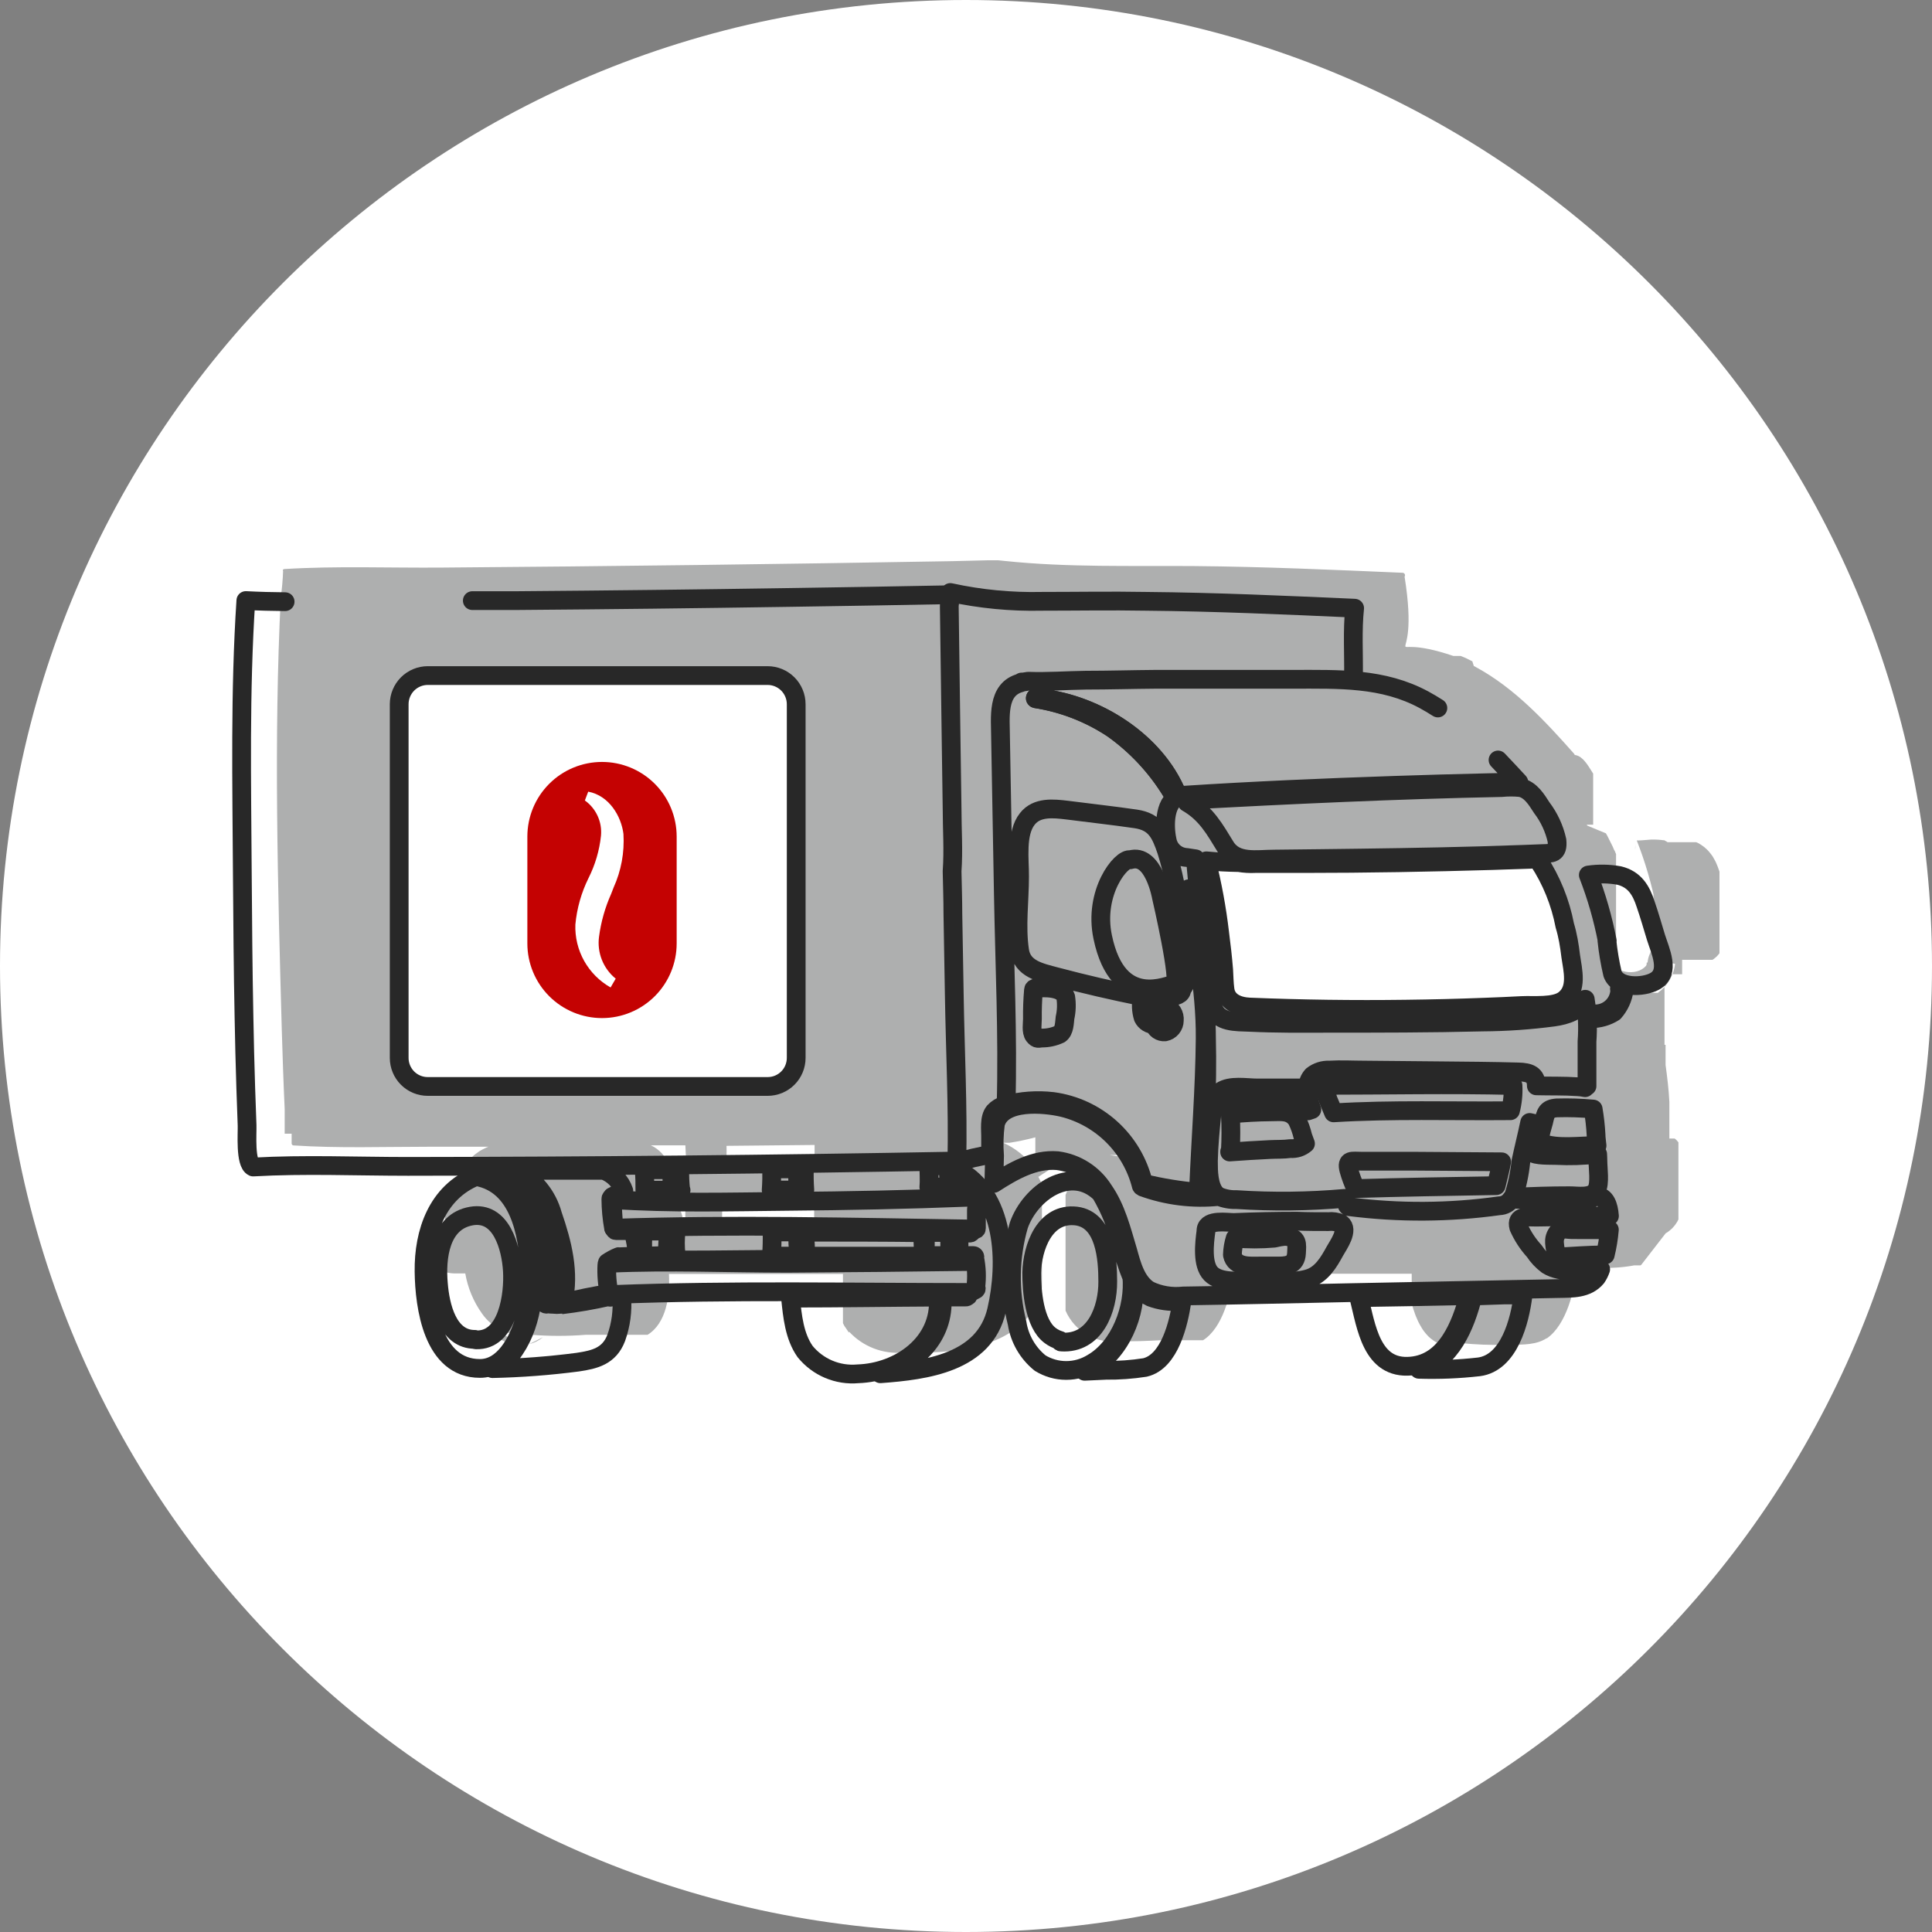 <svg xmlns="http://www.w3.org/2000/svg" width="100" height="100" viewBox="0 0 100 100" fill="none"><rect x="0" y="0" width="100" height="100" fill="#808080" stroke="none"/><path d="M100 50C100 77.614 77.614 100 50 100C22.386 100 0 77.614 0 50C0 22.386 22.386 0 50 0C77.614 0 100 22.386 100 50Z" fill="white"></path><g clip-path="url(#clip0_2448_236)"><path d="M34.627 60.349H35.539C35.507 59.993 35.489 59.637 35.475 59.282H33.688C33.905 59.381 34.1 59.524 34.261 59.701C34.422 59.878 34.545 60.086 34.623 60.312L34.627 60.349ZM37.522 60.349H42.163V60.212V59.883V59.833V59.728V59.573V59.263L37.604 59.309C37.617 59.661 37.602 60.013 37.559 60.362L37.522 60.349ZM86.702 49.894C86.619 49.874 86.537 49.85 86.456 49.821C86.457 49.83 86.457 49.84 86.456 49.849C86.458 50.037 86.419 50.224 86.341 50.395C86.262 50.567 86.147 50.719 86.004 50.841C85.86 50.962 85.691 51.051 85.509 51.1C85.327 51.15 85.137 51.158 84.951 51.125C84.951 51.212 84.951 51.303 84.951 51.39H85.808C86.053 51.216 86.259 50.993 86.413 50.736C86.566 50.478 86.665 50.192 86.702 49.894ZM42.177 63.759C42.145 63.339 42.134 62.917 42.145 62.496H37.376V62.952V63.084V63.161V63.645V63.681H42.177V63.759ZM35.502 63.759V63.736H35.471V63.462V63.344V63.303V63.262V63.193V63.057V62.997V62.938V62.861V62.464H35.138C35.32 62.852 35.415 63.275 35.416 63.704H35.553L35.502 63.759ZM27.196 69.608H27.027C26.668 69.612 26.314 69.532 25.992 69.374C25.671 69.215 25.391 68.983 25.176 68.696M28.107 69.212C27.899 69.385 27.655 69.508 27.392 69.572ZM25.568 59.906L25.682 59.847ZM25.345 60.034L25.454 59.965ZM23.854 62.528L23.881 62.405ZM23.694 63.731V63.608ZM23.658 64.292C23.658 64.251 23.658 64.21 23.658 64.169V64.064V63.95M23.658 65.318V65.053ZM25.057 68.674L25.025 68.623ZM25.171 68.829L25.135 68.783ZM23.767 61.11L23.799 61.055ZM23.621 61.388V61.342ZM52.449 64.155H52.362ZM86.314 48.987H86.292H86.269M86.51 49.16H86.483H86.456H86.433H86.406M88.608 49.001L88.585 49.028L88.558 49.055L88.53 49.083L88.503 49.105M88.735 48.805V48.837V48.868V48.9M88.836 48.663V48.695V48.727M84.814 43.762V43.73V43.703V43.68M84.764 43.862V43.826ZM85.006 56.25H84.947ZM84.637 43.94C84.637 43.94 84.637 43.967 84.637 43.981C84.637 43.995 84.65 43.812 84.65 43.799L84.637 43.94ZM84.637 43.894C84.637 43.894 84.637 43.922 84.637 43.935C84.637 43.949 84.65 43.762 84.65 43.753L84.637 43.894ZM84.637 43.849C84.637 43.849 84.637 43.876 84.637 43.89C84.637 43.904 84.655 43.721 84.655 43.707L84.637 43.849ZM85.672 47.984C85.587 47.701 85.538 47.408 85.526 47.113C85.571 47.356 85.614 47.599 85.653 47.843C85.74 47.788 85.745 47.834 85.754 47.884L85.672 47.984ZM86.118 43.48C86.894 43.84 87.308 44.934 87.587 45.654C87.865 46.375 88.261 47.405 87.933 48.194C87.605 48.982 86.451 48.941 85.922 48.335C85.827 47.879 85.808 47.368 85.722 46.926C85.49 45.757 85.154 44.611 84.719 43.502H84.787C85.006 43.502 85.243 43.466 85.453 43.457H85.517C85.718 43.452 85.919 43.465 86.118 43.493V43.48ZM50.11 68.391C47.972 69.736 43.727 69.034 43.928 66.307ZM50.174 68.377L50.142 68.414L50.11 68.446V68.468L50.078 68.5L50.046 68.532H50.023L49.841 68.664H49.818H49.795L49.768 68.687H49.745L49.713 68.71L49.677 68.737L49.645 68.765H49.618L49.577 68.797L49.54 68.824L49.504 68.851H49.481H49.453H49.426H49.399H49.371H49.335H49.308H49.28H49.253H49.225H49.203H49.175H49.148H49.121H49.084H49.052H49.02H48.998H48.966H48.938H48.906H48.879H48.843H48.811H48.688H48.633H48.578M43.914 66.307C43.919 66.234 43.943 66.162 43.985 66.101C44.027 66.04 44.084 65.992 44.151 65.961H44.557M58.193 59.915C75.505 66.385 46.572 58.055 58.225 59.902L58.193 59.915ZM63.468 66.125H63.601C63.459 67.082 63.099 68.632 62.233 69.275C60.642 69.859 58.959 66.125 63.519 66.125H63.468ZM33.382 59.254H33.36ZM33.702 64C33.655 64.074 33.624 64.157 33.61 64.243C33.597 64.329 33.602 64.417 33.624 64.502C33.626 64.772 33.647 65.042 33.688 65.309C33.063 66.558 25.937 58.575 33.72 59.382C34.082 59.591 34.356 59.925 34.49 60.321C34.482 60.323 34.474 60.328 34.468 60.334C34.463 60.341 34.459 60.349 34.458 60.358C34.263 60.434 34.073 60.522 33.888 60.622C33.886 60.627 33.885 60.632 33.885 60.638C33.885 60.644 33.886 60.649 33.888 60.654C33.878 60.654 33.868 60.657 33.859 60.663C33.85 60.668 33.843 60.676 33.838 60.686C33.831 60.694 33.825 60.703 33.821 60.713C33.817 60.723 33.815 60.734 33.816 60.745C33.816 61.078 33.816 61.411 33.875 61.744C33.855 61.705 33.842 61.663 33.834 61.62C33.834 61.716 33.834 61.816 33.834 61.921C33.807 62.127 33.817 62.335 33.861 62.537C33.834 62.478 34.18 62.491 34.176 62.491C34.445 62.457 34.716 62.444 34.987 62.45H35.092V62.423C35.193 62.735 35.261 63.058 35.293 63.385C35.152 63.571 34.947 63.697 34.718 63.74H34.372C34.364 63.735 34.354 63.731 34.344 63.731C34.334 63.731 34.325 63.735 34.317 63.74L34.185 63.8C34.088 63.8 33.993 63.822 33.906 63.866C33.82 63.909 33.745 63.973 33.688 64.05L33.702 64ZM23.79 60.941L23.822 60.886L23.854 60.836L23.877 60.8L23.904 60.754L23.94 60.7L23.977 60.649L24.009 60.608L24.036 60.572M23.603 61.279V61.233L23.63 61.174M23.215 62.569V62.496V62.532V62.569ZM23.849 64.502C23.849 64.534 23.849 64.57 23.849 64.602C23.849 64.634 23.658 64.561 23.658 64.529L23.849 64.502ZM23.849 64.228V64.351C23.849 64.31 23.849 64.269 23.849 64.228ZM23.872 63.695C23.872 63.731 23.872 63.772 23.872 63.809C23.68 63.795 23.685 63.754 23.685 63.718L23.872 63.695ZM34.208 64.452H34.663C37.508 64.598 40.394 64.475 43.239 64.452C57.282 64.452 54.396 65.245 42.328 65.259C39.688 65.259 37.011 65.596 34.376 65.354C34.272 65.346 34.174 65.303 34.098 65.231L34.03 65.199C34.002 64.99 33.98 64.775 33.948 64.566C33.959 64.474 34.002 64.39 34.071 64.329L34.208 64.452ZM34.098 60.95L34.071 61V60.95H34.098ZM34.367 60.978H34.554C37.454 61.142 40.385 61.069 43.285 61.041C66.017 60.855 40.317 62.131 34.322 62.136C34.257 62.136 34.193 62.12 34.135 62.09C34.112 61.757 34.089 61.424 34.075 61.092C34.079 61.041 34.093 60.991 34.116 60.945C34.14 60.9 34.172 60.859 34.212 60.827L34.367 60.978ZM51.473 59.158C51.473 59.25 51.473 59.231 51.473 59.158ZM41.06 60.672C41.147 60.672 44.616 60.672 43.125 60.672C42.432 60.672 41.758 60.672 41.042 60.672H41.06ZM37.294 63.563V63.64V63.604V63.563ZM37.066 62.888V62.783V62.842V62.888ZM51.938 58.885H51.966H51.943H51.938ZM56.274 29.597C58.098 29.597 59.88 29.565 61.686 29.597C65.333 29.629 68.953 29.793 72.587 29.952C68.315 70.315 35.147 29.401 56.274 29.597ZM85.977 45.007C85.904 44.815 85.594 44.893 85.662 45.093C85.913 45.828 86.219 46.543 86.447 47.286H86.488C86.399 46.509 86.228 45.743 85.977 45.002V45.007ZM89 48.631C89 48.631 89 48.663 89 48.681C89 48.7 89 48.713 89 48.727C89 48.741 89 48.759 89 48.773V48.864V48.91V48.95V48.992V49.033V49.074V49.115V49.156V49.192V49.229V49.265V49.302V49.338L88.977 49.37L88.95 49.402L88.922 49.434L88.895 49.466L88.868 49.498L88.836 49.525L88.804 49.552L88.772 49.58L88.74 49.607L88.708 49.634L88.672 49.657L88.635 49.68H88.599H88.562H88.526H88.485H88.444H88.403H88.362H88.32H88.279H88.238H88.193H88.147H88.102H88.056H88.01H87.965H87.919H87.874H87.112H87.067V50.081V50.428H86.155C86.155 50.656 86.155 50.884 86.155 51.116V52.274V52.643V52.689V52.876V53.108V53.341V54.08H86.21V54.121V54.367V55.124C86.296 55.757 86.374 56.391 86.406 57.034V57.987V58.566V58.657V58.684V58.712V58.739V58.766V58.794V58.821V58.849V58.876V58.903V58.931H86.451H86.492H86.533H86.574H86.611H86.647H86.679L86.711 58.953L86.743 58.981L86.77 59.008L86.798 59.035L86.825 59.067L86.852 59.099L86.875 59.131V59.163V59.2V59.236V59.273V59.313V59.355V59.396V59.437V59.478V59.523V59.569V59.614V59.66V59.706V59.751V61.739V61.789V61.839V61.889V61.94V61.99V62.04V62.09V62.14V62.19V62.24V62.291V62.341V62.391V62.441V62.491V62.541V62.592V62.642V62.692V62.742V62.792V62.842V62.888V62.934V62.979V63.025V63.07V63.116L86.852 63.161L86.83 63.207L86.807 63.248L86.779 63.289L86.752 63.33L86.725 63.371L86.697 63.412L86.665 63.449L86.634 63.485L86.602 63.522L86.57 63.558L86.533 63.595L86.497 63.627L86.46 63.658L86.424 63.69L86.383 63.722L86.342 63.754L86.301 63.782L86.26 63.809L86.214 63.836L84.947 65.473L84.901 65.496H84.851H84.801H84.751H84.696H84.641H84.587C83.97 65.609 83.343 65.649 82.717 65.614H81.628C81.63 65.626 81.63 65.639 81.628 65.651C81.5 66.754 81.09 68.559 80.068 69.271H80.041L80 69.298L79.954 69.326L79.9 69.353C79.321 69.654 78.532 69.59 77.894 69.608C77.145 69.625 76.396 69.596 75.65 69.522H75.231H75.14H75.053H74.967H74.885H74.802H74.725L74.647 69.499L74.552 69.576L74.479 69.544L74.41 69.512L74.342 69.476L74.278 69.439L74.214 69.398L74.155 69.357L74.096 69.312L74.037 69.266L73.982 69.216L73.927 69.166L73.877 69.111L73.827 69.056L73.777 68.997C73.728 68.939 73.683 68.879 73.64 68.815L73.599 68.751L73.549 68.664L73.508 68.596L73.471 68.528L73.435 68.459L73.398 68.386L73.366 68.313L73.335 68.24L73.303 68.168L73.271 68.09L73.243 68.012L73.216 67.935L73.189 67.857L73.161 67.78L73.138 67.702L73.116 67.62V67.538V67.456V67.374V67.292V67.21V67.128V67.046V66.964V66.882V66.8V66.718L73.07 66.476V66.394V66.316V66.239V66.161V66.084V66.006V65.929H63.838C63.696 67.023 63.286 68.733 62.269 69.371H62.242H62.215H62.187H62.16H62.133H62.105H62.078H62.05H62.023H61.991H61.959H61.927H61.895H61.864H61.832H61.8H61.768H61.736H61.704H60.04C59.356 69.407 58.672 69.439 57.984 69.417C57.404 69.5 56.813 69.391 56.302 69.106C55.79 68.821 55.386 68.376 55.153 67.839V67.798V67.757V67.73V67.707V67.675V67.629V67.593V67.538V67.488V67.465V67.411V67.356V67.297V67.246V67.196V67.146V67.096V67.046V66.996V66.946V66.895V66.845V66.795V66.745V66.695V66.645V66.594V66.544V66.494V66.444V66.394V66.344V66.294V66.243V66.193V66.143V66.093V66.385V65.642V65.122V63.754V63.649V63.398V63.248V63.198V63.148V63.098V63.047V62.997V62.947V62.897V62.847V62.797V62.747V62.696V62.646V62.596V62.546V62.496V62.446V62.395V62.35V62.304V62.259V62.213V62.168V62.122V62.076V62.031V61.985V61.94V61.894V61.848L55.23 61.666V61.62V61.575V61.529L55.253 61.484L55.276 61.438L55.298 61.392L55.321 61.347L55.344 61.301L55.371 61.26L55.312 61.233L55.339 61.192L55.376 61.137L55.412 61.083L55.453 61.028L55.494 60.973L55.535 60.918L55.577 60.864L55.622 60.813L55.668 60.763L55.713 60.713L55.759 60.663L55.804 60.613C55.868 60.549 55.937 60.49 56.005 60.431L56.055 60.389L56.11 60.349L56.165 60.307L56.219 60.266L56.274 60.225L56.329 60.189L56.383 60.152L56.443 60.116L56.502 60.084L56.561 60.052L56.62 60.02L56.68 60.002L56.739 59.975L56.798 59.947L56.858 59.92L56.917 59.897L56.976 59.874H57.04H57.104H57.168H57.231H57.295H57.359H57.423H57.487H57.551H57.614H58.12H58.184H58.248H58.312H58.376H58.44H58.504H58.563H58.622L58.681 59.897L58.74 59.925L58.8 59.952L58.859 59.979L58.918 60.011L58.959 60.002L58.886 59.961L58.813 59.925L58.74 59.892L58.668 59.861L58.595 59.833L58.522 59.806L58.449 59.783H58.376H58.303H58.23H58.157H58.084H58.011H57.938H56.616H56.543H56.47H56.397H56.324H56.251H56.178H56.105H56.032H55.959H55.886L55.813 59.806L55.745 59.829L55.677 59.856L55.608 59.883L55.54 59.911L55.472 59.938L55.403 59.965L55.335 59.997L55.266 60.029L55.198 60.061L55.13 60.093L55.061 60.125L54.993 60.161L54.925 60.198L54.856 60.234L54.788 60.271L54.719 60.307L54.651 60.344L54.587 60.38L54.523 60.417L54.459 60.453L54.396 60.494L54.332 60.535L54.268 60.576L54.204 60.617L54.14 60.658L54.077 60.7L54.013 60.74L53.949 60.782L53.885 60.823L53.826 60.864L53.767 60.905H53.589V60.882V60.859V60.836V60.813V60.002V59.979V59.956V59.934V59.911V59.683V59.633V59.61V59.587V59.564V59.541V58.867C53.152 58.985 52.709 59.079 52.262 59.149H51.929C52.546 59.426 53.082 59.854 53.488 60.394V60.458L53.52 60.508L53.552 60.558L53.584 60.608L53.616 60.663L53.648 60.718L53.675 60.773L53.703 60.827L53.73 60.882L53.757 60.937L53.785 60.991L53.812 61.046L53.839 61.101L53.862 61.155L53.885 61.21L53.908 61.265L53.931 61.324V61.383V61.443V61.502V61.561V61.62V61.68V61.739V61.798V61.858V61.917V61.976V62.035V62.095V62.154V62.213V62.277V62.341V62.405V62.468V62.532V62.596V62.66V62.724V62.851V62.979V63.107V63.171V63.193V63.321V63.385V63.449C53.931 63.49 53.931 63.535 53.931 63.576V63.704C53.931 63.768 53.931 63.832 53.931 63.895V64.023V64.292V64.447V64.561V64.598V64.639V64.675V64.712V64.826V64.862V64.898V65.473V65.769V65.929V65.965V66.038V66.253V66.289V66.326V66.362V66.398V66.435V66.471V66.508V66.544V66.581V66.617V66.654C53.297 69.449 50.178 70.005 47.698 70.009H46.745C46.23 70.054 45.712 69.98 45.229 69.795C44.746 69.609 44.312 69.316 43.96 68.938L43.914 68.97V68.933L43.882 68.892L43.855 68.851L43.828 68.81L43.8 68.769L43.773 68.728L43.727 68.664L43.7 68.623L43.677 68.578L43.654 68.532L43.631 68.487V68.441V68.395V68.35V68.304V68.259V68.213V68.168V68.122V68.076V68.031V67.985V67.939V67.894V67.844V67.794V67.743V67.693V67.643V67.593V67.543V67.493V67.442V67.392V67.342V67.292V67.242V67.192V67.142V67.091V67.041V66.791V66.64V66.289V66.139V66.038V65.938H34.627V65.929V65.97C34.677 67.073 34.495 68.487 33.519 69.088H33.483H33.455H33.419H33.373H33.328H33.278H33.223H33.163H33.127H33.091H33.054H33.013H32.972H32.931H32.89H32.849H32.808H32.767H32.726H32.685H32.644H32.603H32.562H32.521H32.48H32.439H32.398H30.328C29.382 69.163 28.433 69.163 27.487 69.088H27.405H27.369H27.273C26.821 69.124 26.367 69.04 25.957 68.845C25.547 68.65 25.196 68.35 24.939 67.976C24.503 67.36 24.21 66.654 24.082 65.911H23.626C23.449 65.918 23.273 65.9 23.101 65.856H23.033V65.829V65.801V65.769V65.733V65.692V65.646V65.601V65.55V65.496V65.441V65.382V65.259V65.126V64.616V64.105V64.019V63.937V63.855V63.772V63.69V63.608V63.531V63.453V63.376V63.303V63.23V63.157V63.089V63.02V62.956V62.892V62.833V62.774V62.719V62.669V62.619V62.573V62.368V62.309V62.25V62.19V62.131V62.072V62.013V61.953V61.894V61.835V61.776V61.716V61.657V61.598V61.538L23.398 61.461L23.421 61.402L23.443 61.342L23.471 61.283L23.498 61.224L23.525 61.164L23.553 61.105L23.58 61.046L23.608 60.991L23.639 60.937L23.671 60.882L23.703 60.827L23.735 60.773L23.767 60.718L23.799 60.663L23.835 60.608L23.872 60.554L23.908 60.504L23.945 60.453L23.981 60.403L24.018 60.353L24.059 60.303C24.123 60.221 24.196 60.143 24.264 60.066L24.31 60.002L24.355 59.956L24.401 59.915L24.446 59.874L24.492 59.833L24.538 59.792L24.588 59.751L24.638 59.715L24.688 59.678L24.738 59.642L24.788 59.605L24.838 59.573L24.893 59.541L24.948 59.51L25.003 59.482L25.057 59.455L25.112 59.428L25.167 59.4L25.226 59.377L25.285 59.355H25.345H25.404H25.463H22.272C19.915 59.355 17.53 59.441 15.178 59.286C15.162 59.285 15.148 59.279 15.137 59.268C15.126 59.257 15.119 59.242 15.118 59.227H15.095V59.204V59.181V59.154V59.127V59.099V59.072V59.044V59.017V58.99V58.962V58.68H14.735V58.648V57.722V57.649V57.627V57.545V57.403C14.671 56.035 14.626 54.668 14.585 53.3C14.38 45.969 14.165 38.191 14.535 30.905C14.597 30.461 14.636 30.013 14.653 29.565C14.646 29.555 14.641 29.543 14.64 29.531C14.639 29.519 14.641 29.506 14.646 29.495C14.651 29.484 14.659 29.474 14.669 29.467C14.679 29.46 14.691 29.456 14.703 29.455C17.412 29.287 20.161 29.401 22.878 29.378C31.692 29.311 40.507 29.2 49.321 29.045L51.127 29H51.359C51.371 28.995 51.384 28.995 51.396 29L51.491 29H51.665L52.016 29.036C55.294 29.378 58.54 29.273 61.841 29.3C65.429 29.332 69.017 29.492 72.6 29.647C72.623 29.648 72.646 29.655 72.665 29.667C72.684 29.68 72.7 29.697 72.71 29.717C72.721 29.738 72.725 29.761 72.723 29.784C72.722 29.807 72.714 29.829 72.701 29.848C73.585 35.355 71.078 32.547 75.222 33.951H75.277H75.331H75.386H75.441H75.496H75.55H75.605L75.66 33.974L75.714 33.996L75.769 34.019L75.824 34.042L75.879 34.065L75.933 34.092L75.988 34.12L76.043 34.147L76.097 34.174L76.152 34.202L76.207 34.229L76.284 34.471L76.339 34.498L76.394 34.53C78.4 35.62 79.982 37.329 81.477 39.016C81.492 39.033 81.502 39.053 81.504 39.075C81.571 39.084 81.635 39.103 81.696 39.13C82.029 39.285 82.27 39.75 82.462 40.042V40.069V40.097V40.124V40.151V40.179V40.206V40.233V40.261V40.288V40.315V40.343V40.37V40.398V40.425V40.452V40.48V40.507V40.534V40.562V40.589V40.616V40.644V40.671V40.698V40.726V40.753V40.781V40.808V40.835V40.862V40.89V40.917V40.945V40.972V40.999V41.027V41.054V41.081V41.109V41.136V41.163V41.191V41.218V41.245V41.273V41.3V41.328V41.355V41.382V41.41V41.437V41.464V41.492V41.519V41.546V41.574V41.601V41.629V41.656V41.683V41.715V41.747V41.779V41.811V41.907V41.97V42.039V42.075V42.112V42.148V42.185V42.258V42.404C82.462 42.404 82.462 42.426 82.462 42.44V42.686H82.129L82.161 42.736L83.123 43.133L83.15 43.183L83.178 43.233L83.205 43.283L83.233 43.338L83.26 43.393L83.287 43.448L83.314 43.502L83.342 43.557L83.369 43.612L83.397 43.666L83.424 43.721L83.451 43.776L83.479 43.831L83.501 43.885L83.524 43.94L83.547 43.995L83.579 44.045L83.602 44.099L83.624 44.154L83.647 44.209V44.264V44.318V44.373V44.428V44.483V44.537V44.592V44.647V44.701V44.756V44.811V44.865V44.92V44.975V45.03V45.084V45.139V45.194V45.248V45.303V45.358V45.417V45.476V45.536V45.595V45.654V45.714V45.773V45.832V45.891V45.951V46.01V46.069V46.128V46.188V46.247V46.306V46.365V46.425V46.484V46.543V46.602V46.63V46.717V46.831V46.858V47.642V47.669V49.283V49.484V49.821V49.903V49.958V49.972V50.026V50.054V50.108V50.186V50.213C83.764 50.459 83.838 50.722 83.866 50.993C84.035 51.016 84.206 51.002 84.369 50.954C84.532 50.906 84.683 50.824 84.812 50.713C84.941 50.602 85.045 50.466 85.118 50.312C85.191 50.158 85.23 49.991 85.234 49.821H85.279C85.302 49.543 85.409 49.277 85.585 49.06V49.005V48.95V48.896V48.841V48.786V48.732V48.677V48.618V48.558V48.499V48.44V48.381V48.321V48.262V48.203V48.144V48.084V48.025V47.966V47.906V47.847V47.788V47.729V47.669V47.61V47.551V47.492V47.432V47.373V47.314V47.255V47.195V47.136V47.077V47.017V46.958V46.899V46.84V46.78V46.721V46.662V46.602V46.543V46.484V46.425V46.365V46.306V46.247V46.188V46.128V46.069V46.01V45.951V45.891V45.832V45.773V45.714V45.654V45.595V45.536V45.476V45.417V45.358V45.299V45.267V45.203V45.18V45.157V45.13V45.103V45.075V45.048V45.016V44.984V44.952V44.92V44.888V44.856V44.82V44.783V44.747V44.711V44.674V44.638V44.601V44.565V44.528V44.492V44.455V44.419V44.382V44.346V43.908C85.585 43.908 85.585 43.862 85.585 43.844V43.694V43.666V43.639V43.616V43.593H85.608H85.635H87.053H87.112H87.167H87.222H87.276H87.331H87.386H87.441H87.495H87.55H87.6H87.65H87.701H87.751H87.801L87.851 43.616L87.901 43.639L87.947 43.666L87.992 43.694L88.038 43.721L88.083 43.753L88.129 43.785L88.175 43.817L88.216 43.849L88.257 43.885L88.298 43.922L88.339 43.958L88.38 43.999L88.421 44.04L88.457 44.081L88.494 44.127L88.53 44.172L88.567 44.218L88.603 44.268L88.64 44.318L88.672 44.373L88.704 44.428L88.735 44.483L88.767 44.542L88.799 44.601L88.827 44.665L88.854 44.729L88.881 44.792L88.909 44.861C89.237 45.741 89.478 46.657 89.757 47.555C89.907 47.914 89.96 48.305 89.912 48.691H89.939L89 48.631Z" fill="#AEAFAF"></path><path d="M22.14 34.967H39.729C40.122 34.967 40.499 35.123 40.777 35.401C41.054 35.679 41.211 36.056 41.211 36.449V54.758C41.211 54.952 41.172 55.144 41.098 55.324C41.024 55.503 40.915 55.666 40.778 55.803C40.641 55.94 40.478 56.049 40.299 56.123C40.12 56.197 39.927 56.235 39.733 56.235H22.14C21.748 56.235 21.372 56.08 21.095 55.803C20.818 55.526 20.662 55.15 20.662 54.758V36.444C20.664 36.053 20.82 35.678 21.096 35.401C21.373 35.124 21.748 34.968 22.14 34.967Z" fill="white"></path><path d="M22.14 34.967H39.729C40.122 34.967 40.499 35.123 40.777 35.401C41.054 35.679 41.211 36.056 41.211 36.449V54.758C41.211 54.952 41.172 55.144 41.098 55.324C41.024 55.503 40.915 55.666 40.778 55.803C40.641 55.94 40.478 56.049 40.299 56.123C40.12 56.197 39.927 56.235 39.733 56.235H22.14C21.748 56.235 21.372 56.08 21.095 55.803C20.818 55.526 20.662 55.15 20.662 54.758V36.444C20.664 36.053 20.82 35.678 21.096 35.401C21.373 35.124 21.748 34.968 22.14 34.967Z" stroke="#282828" stroke-width="0.971" stroke-linecap="round" stroke-linejoin="round"></path><path d="M31.604 51.111L31.869 50.655C31.55 50.397 31.303 50.06 31.152 49.679C31.001 49.297 30.951 48.883 31.007 48.476C31.108 47.714 31.319 46.971 31.632 46.269L31.759 45.941C32.153 45.071 32.328 44.118 32.27 43.165C32.156 42.253 31.536 41.181 30.446 40.976L30.273 41.432C30.559 41.637 30.787 41.913 30.933 42.233C31.08 42.553 31.14 42.906 31.107 43.256C31.026 44.022 30.807 44.766 30.46 45.453C30.089 46.206 29.858 47.02 29.781 47.856C29.758 48.514 29.916 49.165 30.237 49.739C30.559 50.312 31.032 50.787 31.604 51.111ZM27.296 43.301C27.296 42.277 27.703 41.294 28.428 40.569C29.152 39.845 30.135 39.438 31.16 39.438C32.185 39.438 33.167 39.845 33.892 40.569C34.617 41.294 35.024 42.277 35.024 43.301V48.832C35.024 49.856 34.617 50.839 33.892 51.564C33.167 52.288 32.185 52.696 31.16 52.696C30.135 52.696 29.152 52.288 28.428 51.564C27.703 50.839 27.296 49.856 27.296 48.832V43.301Z" fill="#C40202"></path><path fill-rule="evenodd" clip-rule="evenodd" d="M62.776 44.892L79.517 44.746C79.517 44.746 82.49 51.029 80.953 52.041C79.417 53.053 64.654 52.424 64.654 52.424C64.654 52.424 62.306 53.737 62.771 44.878" fill="white"></path><path d="M77.853 67.027H78.829C78.827 67.038 78.827 67.049 78.829 67.059C78.664 68.391 78.108 70.543 76.549 70.748C75.518 70.865 74.481 70.908 73.444 70.875C75.09 70.483 75.861 68.596 76.234 67.082L77.853 67.027Z" stroke="#282828" stroke-width="0.971" stroke-linecap="round" stroke-linejoin="round"></path><path d="M73.07 67.12L76.025 67.061C75.614 68.592 74.871 70.548 73.034 70.708C70.991 70.899 70.718 68.67 70.339 67.165L73.07 67.12Z" stroke="#282828" stroke-width="0.971" stroke-linecap="round" stroke-linejoin="round"></path><path d="M58.504 44.501C58.048 44.374 56.584 46.179 57.077 48.509C57.883 52.348 60.541 50.925 60.783 50.948C61.171 50.984 60.113 46.43 60.113 46.43C60.113 46.43 59.712 44.141 58.504 44.501Z" stroke="#282828" stroke-width="0.971" stroke-linecap="round" stroke-linejoin="round"></path><path d="M85.685 48.294C85.508 47.724 85.348 47.145 85.152 46.58C84.901 45.86 84.564 45.29 83.784 45.094L83.565 45.053C84.336 45.413 84.746 46.493 85.02 47.209C85.293 47.925 85.69 48.946 85.362 49.73C85.033 50.515 83.894 50.474 83.365 49.867C83.388 49.98 83.418 50.091 83.456 50.2C83.725 50.961 85.043 50.907 85.631 50.592C86.483 50.136 85.913 48.969 85.704 48.312" fill="#AEAFAF"></path><path d="M81.692 55.987C81.212 55.823 80.707 55.747 80.201 55.764C80.165 55.79 80.122 55.807 80.078 55.812C80.033 55.817 79.988 55.81 79.947 55.793C79.905 55.776 79.869 55.748 79.842 55.712C79.814 55.677 79.797 55.635 79.79 55.59C79.635 54.647 77.862 55.011 77.178 55.02C75.646 55.02 74.119 54.943 72.587 54.893C71.675 54.861 70.74 54.792 69.815 54.838C69.076 54.875 67.859 54.92 67.508 55.709C67.482 55.755 67.444 55.793 67.398 55.819C67.353 55.846 67.301 55.86 67.248 55.859C65.872 55.888 64.5 56.025 63.145 56.27C63.068 56.289 62.987 56.279 62.918 56.239C62.849 56.2 62.798 56.136 62.776 56.06C62.662 55.153 62.64 54.236 62.712 53.324C62.676 53.272 62.66 53.209 62.666 53.145C62.671 53.082 62.699 53.023 62.744 52.978C62.768 52.929 62.805 52.888 62.851 52.858C62.897 52.828 62.95 52.811 63.005 52.808C63.059 52.805 63.114 52.817 63.162 52.842C63.211 52.867 63.252 52.904 63.282 52.951C64.549 53.447 66.163 53.224 67.49 53.256C69.044 53.292 70.585 53.229 72.135 53.16C73.686 53.092 75.327 53.055 76.9 53.042C78.473 53.028 80.028 53.042 81.591 52.586C81.635 52.574 81.682 52.572 81.727 52.581C81.772 52.59 81.814 52.609 81.851 52.637C81.887 52.665 81.917 52.7 81.938 52.741C81.958 52.782 81.969 52.827 81.97 52.873C81.97 53.812 82.015 54.752 82.065 55.691C82.065 55.736 82.054 55.782 82.033 55.822C82.013 55.863 81.983 55.899 81.947 55.927C81.91 55.955 81.868 55.974 81.823 55.982C81.778 55.991 81.731 55.99 81.687 55.978M82.052 51.715C81.774 52.331 81.062 52.54 80.429 52.627C79.207 52.789 77.977 52.875 76.745 52.882C74.055 52.955 71.361 52.932 68.671 52.951C67.348 52.951 66.022 52.951 64.7 52.9C64.002 52.868 63.031 52.937 62.789 52.112C62.71 51.821 62.658 51.523 62.634 51.223L62.283 51.255C62.37 52.052 62.425 52.85 62.447 53.653C62.516 56.334 62.342 59.023 62.237 61.7C62.243 61.719 62.243 61.739 62.237 61.759L62.935 61.795C62.538 61.38 62.538 60.596 62.548 60.068C62.548 59.99 62.548 59.913 62.548 59.835C62.459 59.146 62.512 58.447 62.703 57.779V57.61C62.692 57.399 62.727 57.188 62.805 56.992C62.884 56.796 63.005 56.62 63.158 56.475C63.646 56.133 64.499 56.302 65.046 56.297H67.658C67.652 56.057 67.741 55.825 67.905 55.65C68.154 55.456 68.464 55.357 68.78 55.371H69.058C69.315 55.356 69.572 55.356 69.829 55.371C70.038 55.371 70.248 55.371 70.458 55.399H70.599C71.924 55.399 73.249 55.411 74.575 55.435C75.901 55.435 77.228 55.458 78.55 55.495C79.138 55.495 79.494 55.641 79.49 56.215C80.201 56.215 80.921 56.215 81.632 56.261C81.76 56.266 81.886 56.283 82.011 56.311C82.018 56.289 82.031 56.269 82.049 56.255C82.067 56.24 82.088 56.231 82.111 56.229C82.111 55.46 82.111 54.691 82.111 53.922C82.177 53.189 82.157 52.452 82.052 51.724V51.715Z" fill="#AEAFAF"></path><path d="M81.3 49.489C81.409 50.232 81.669 51.194 80.971 51.741C80.456 52.142 79.371 52.015 78.76 52.047C78.149 52.079 77.461 52.111 76.809 52.133C75.462 52.185 74.114 52.218 72.765 52.234C70.07 52.27 67.371 52.234 64.677 52.124C64.075 52.097 63.487 51.855 63.405 51.212C63.359 50.88 63.359 50.533 63.337 50.196C63.286 49.562 63.213 48.928 63.131 48.295C62.984 47.035 62.754 45.786 62.443 44.556C63.004 44.611 63.574 44.638 64.125 44.647C64.405 44.695 64.69 44.712 64.973 44.697H67.467C70.736 44.697 74.005 44.638 77.274 44.542L79.512 44.465H79.626C79.622 44.476 79.619 44.487 79.619 44.499C79.619 44.511 79.622 44.522 79.626 44.533C80.299 45.557 80.764 46.704 80.994 47.907C81.149 48.413 81.236 48.951 81.3 49.489Z" stroke="#282828" stroke-width="0.971" stroke-linecap="round" stroke-linejoin="round"></path><path d="M62.644 51.241L62.292 51.273C62.259 50.953 62.221 50.634 62.178 50.315L62.543 50.27V50.42C62.607 50.684 62.607 50.967 62.644 51.241Z" stroke="#282828" stroke-width="0.971" stroke-linecap="round" stroke-linejoin="round"></path><path d="M82.052 51.722C82.167 52.445 82.197 53.179 82.143 53.91C82.143 54.679 82.143 55.448 82.143 56.217C82.12 56.219 82.098 56.228 82.081 56.243C82.063 56.258 82.05 56.277 82.043 56.299C81.918 56.272 81.792 56.255 81.664 56.249C80.953 56.199 80.233 56.221 79.521 56.203C79.521 55.629 79.17 55.497 78.582 55.483C77.255 55.446 75.929 55.437 74.607 55.424C73.284 55.41 71.953 55.396 70.631 55.387C70.029 55.387 69.414 55.351 68.807 55.387C68.492 55.373 68.181 55.472 67.932 55.665C67.768 55.84 67.68 56.073 67.686 56.313H65.073C64.526 56.313 63.674 56.148 63.186 56.49C63.032 56.635 62.911 56.812 62.833 57.008C62.754 57.204 62.719 57.415 62.73 57.626C62.648 58.437 62.566 59.267 62.548 60.083C62.548 60.612 62.548 61.396 62.935 61.811L62.237 61.775C62.243 61.755 62.243 61.735 62.237 61.715C62.342 59.035 62.516 56.349 62.447 53.668C62.447 52.87 62.37 52.068 62.283 51.27L62.634 51.238C62.658 51.539 62.71 51.837 62.789 52.127C63.031 52.953 63.997 52.884 64.7 52.916C66.022 52.98 67.348 52.971 68.671 52.966C71.361 52.966 74.055 52.966 76.745 52.898C77.977 52.89 79.207 52.805 80.429 52.642C81.067 52.551 81.755 52.337 82.052 51.722Z" stroke="#282828" stroke-width="0.971" stroke-linecap="round" stroke-linejoin="round"></path><path d="M77.538 39.336C77.903 39.715 78.258 40.102 78.614 40.485H78.386L77.018 40.512C75.401 40.549 73.786 40.594 72.172 40.649C68.525 40.772 64.877 40.927 61.23 41.164C61.205 41.165 61.181 41.175 61.162 41.192C60.25 41.319 60.25 42.751 60.409 43.471C60.448 43.717 60.57 43.942 60.755 44.108C60.941 44.274 61.178 44.371 61.426 44.383L61.882 44.452C61.964 45.792 62.174 47.137 62.338 48.468C62.411 49.058 62.484 49.648 62.557 50.237L62.192 50.283C62.01 48.847 61.736 47.419 61.522 46.002C61.836 48.578 62.402 51.163 62.379 53.752C62.356 56.342 62.142 59.036 62.032 61.672C62.03 61.685 62.03 61.699 62.032 61.713C61.083 61.632 60.141 61.479 59.215 61.257H59.188C58.927 60.157 58.338 59.162 57.5 58.404C56.661 57.646 55.612 57.161 54.492 57.012C53.682 56.918 52.863 56.977 52.075 57.185C52.175 53.574 51.998 49.941 51.934 46.33C51.903 44.546 51.871 42.763 51.838 40.982C51.82 40.049 51.803 39.114 51.788 38.178C51.788 37.166 51.569 35.675 52.832 35.342C52.842 35.34 52.852 35.334 52.86 35.327C52.868 35.32 52.874 35.311 52.878 35.301H52.96L53.219 35.26C54.209 35.297 55.221 35.219 56.201 35.206C57.409 35.206 58.613 35.169 59.821 35.16C62.187 35.16 64.554 35.16 66.924 35.16C69.295 35.16 71.579 35.069 73.709 36.222C73.955 36.356 74.193 36.497 74.424 36.646M55.125 52.681C55.204 52.329 55.216 51.966 55.162 51.609C54.998 51.085 54.058 51.108 53.621 51.154C53.607 51.149 53.592 51.147 53.578 51.148C53.563 51.15 53.549 51.155 53.537 51.163C53.524 51.171 53.514 51.182 53.506 51.194C53.499 51.207 53.494 51.221 53.493 51.236C53.45 51.737 53.431 52.241 53.438 52.745C53.438 52.977 53.361 53.401 53.52 53.606C53.68 53.812 53.758 53.734 53.931 53.729C54.251 53.73 54.567 53.66 54.856 53.524C55.098 53.351 55.093 52.945 55.125 52.681ZM60.628 40.959C60.645 40.98 60.668 40.994 60.694 40.999C60.72 41.003 60.746 40.999 60.769 40.985C60.792 40.972 60.809 40.951 60.817 40.926C60.826 40.901 60.825 40.874 60.815 40.85C59.575 38.178 56.489 36.336 53.616 36.108C53.584 36.108 53.575 36.158 53.616 36.167C55.037 36.391 56.393 36.918 57.592 37.713C58.812 38.579 59.845 39.684 60.628 40.959ZM61.326 50.939C61.481 50.483 61.326 49.863 61.267 49.403C61.198 48.746 61.139 48.085 61.061 47.429C60.954 46.28 60.727 45.146 60.382 44.046C60.072 43.134 59.807 42.537 58.786 42.386C57.601 42.213 56.411 42.085 55.221 41.93C54.523 41.848 53.671 41.752 53.174 42.386C52.577 43.134 52.782 44.502 52.773 45.368C52.773 46.603 52.59 47.953 52.773 49.184C52.905 50.16 53.853 50.333 54.665 50.552C56.133 50.941 57.61 51.284 59.096 51.582H59.128C59.044 51.942 59.058 52.319 59.169 52.672C59.221 52.779 59.303 52.87 59.405 52.933C59.506 52.996 59.624 53.029 59.744 53.027C59.777 53.145 59.85 53.248 59.951 53.318C60.052 53.388 60.173 53.42 60.295 53.41C60.432 53.384 60.556 53.311 60.645 53.204C60.734 53.096 60.783 52.962 60.783 52.822C60.799 52.668 60.762 52.513 60.68 52.382C60.597 52.25 60.473 52.15 60.327 52.097C60.263 52.078 60.194 52.074 60.128 52.084C60.061 52.094 59.997 52.119 59.941 52.157C59.886 52.195 59.839 52.245 59.805 52.303C59.771 52.362 59.75 52.427 59.744 52.494C59.683 52.493 59.625 52.469 59.582 52.426C59.539 52.384 59.514 52.327 59.511 52.266C59.498 52.004 59.512 51.741 59.552 51.482C59.549 51.485 59.547 51.488 59.545 51.492C59.544 51.496 59.543 51.5 59.543 51.505C59.543 51.509 59.544 51.513 59.545 51.517C59.547 51.521 59.549 51.524 59.552 51.527C59.839 51.559 61.194 51.774 61.166 51.199C61.235 51.124 61.289 51.038 61.326 50.944V50.939Z" stroke="#282828" stroke-width="0.971" stroke-linecap="round" stroke-linejoin="round"></path><path d="M51.98 57.216C51.782 57.274 51.604 57.384 51.464 57.535C51.182 57.873 51.282 58.488 51.273 58.903V59.76C50.682 59.853 50.098 59.988 49.527 60.166C49.59 57.294 49.44 54.403 49.394 51.526C49.373 50.122 49.349 48.716 49.321 47.309C49.321 46.57 49.294 45.832 49.28 45.093C49.358 44.017 49.28 42.923 49.28 41.847C49.262 40.683 49.245 39.52 49.23 38.359C49.197 36.034 49.165 33.709 49.135 31.384C49.141 31.366 49.141 31.347 49.135 31.329C49.17 31.11 49.189 30.889 49.189 30.668C50.745 31.007 52.335 31.16 53.926 31.124C55.718 31.124 57.51 31.092 59.297 31.124C62.908 31.156 66.514 31.32 70.116 31.48C69.993 32.624 70.075 33.832 70.057 34.986" stroke="#282828" stroke-width="0.971" stroke-linecap="round" stroke-linejoin="round"></path><path d="M24.447 31.088H26.726C31.434 31.052 36.146 30.997 40.86 30.924C43.559 30.884 46.258 30.839 48.957 30.787M49.385 60.098C39.963 60.271 30.541 60.362 21.119 60.372C18.456 60.372 15.761 60.253 13.104 60.404C12.68 60.217 12.803 58.635 12.789 58.256C12.766 57.604 12.739 56.952 12.72 56.3C12.681 55.084 12.651 53.869 12.629 52.653C12.579 50.186 12.561 47.715 12.543 45.244C12.515 40.53 12.415 35.798 12.725 31.084C13.4 31.12 14.093 31.138 14.758 31.143" stroke="#282828" stroke-width="0.971" stroke-linecap="round" stroke-linejoin="round"></path><path d="M83.264 63.65H83.301C83.264 64.09 83.192 64.526 83.087 64.954C83.069 64.947 83.049 64.947 83.032 64.954C82.234 64.954 81.436 65.022 80.634 65.064C80.629 65.061 80.623 65.06 80.618 65.06C80.612 65.06 80.607 65.061 80.602 65.064C80.525 64.824 80.478 64.576 80.46 64.325C80.457 64.282 80.457 64.24 80.46 64.197C80.469 64.087 80.501 63.98 80.557 63.885C80.612 63.789 80.688 63.707 80.78 63.646C80.898 63.582 81.213 63.646 81.34 63.646C81.988 63.65 82.626 63.65 83.264 63.65Z" stroke="#282828" stroke-width="0.971" stroke-linecap="round" stroke-linejoin="round"></path><path d="M82.612 58.749C82.612 58.931 82.649 59.114 82.663 59.296C81.751 59.296 80.62 59.474 79.758 59.159C79.622 58.863 79.831 58.366 79.9 58.074C80 57.618 80.05 57.386 80.575 57.345C81.204 57.326 81.835 57.346 82.462 57.404C82.538 57.849 82.588 58.298 82.612 58.749Z" stroke="#282828" stroke-width="0.971" stroke-linecap="round" stroke-linejoin="round"></path><path d="M67.435 58.82L67.572 59.194C67.465 59.287 67.34 59.357 67.206 59.401C67.071 59.444 66.929 59.461 66.788 59.45C66.441 59.5 66.072 59.481 65.721 59.5C65.028 59.532 64.353 59.577 63.647 59.627V59.605C63.656 59.605 63.665 59.601 63.672 59.594C63.679 59.587 63.683 59.578 63.683 59.568C63.719 58.933 63.719 58.297 63.683 57.662C64.39 57.594 65.092 57.553 65.798 57.548C66.305 57.548 66.769 57.453 67.125 57.954C67.261 58.23 67.365 58.521 67.435 58.82Z" stroke="#282828" stroke-width="0.971" stroke-linecap="round" stroke-linejoin="round"></path><path d="M66.496 63.992C67.216 64.029 67.125 64.407 67.107 64.858C67.075 65.529 66.56 65.533 66.022 65.529C65.744 65.529 65.47 65.529 65.192 65.529C64.736 65.529 63.92 65.615 63.788 64.954C63.796 64.66 63.845 64.369 63.934 64.088C64.607 64.147 65.285 64.147 65.958 64.088C66.135 64.043 66.315 64.011 66.496 63.992Z" stroke="#282828" stroke-width="0.971" stroke-linecap="round" stroke-linejoin="round"></path><path d="M80.588 43.5C80.661 44.211 80.305 44.165 79.827 44.183L78.847 44.22L76.603 44.293C73.868 44.37 71.096 44.407 68.338 44.439L65.962 44.466C65.05 44.466 63.97 44.699 63.427 43.819C62.885 42.939 62.438 42.105 61.444 41.539V41.416C66.865 41.129 72.29 40.873 77.72 40.764C78.043 40.732 78.369 40.732 78.692 40.764C79.225 40.869 79.535 41.393 79.799 41.803C80.181 42.305 80.451 42.884 80.588 43.5Z" stroke="#282828" stroke-width="0.971" stroke-linecap="round" stroke-linejoin="round"></path><path d="M77.725 60.135C77.648 60.554 77.538 60.96 77.442 61.37C77.431 61.366 77.418 61.366 77.406 61.37C74.994 61.411 72.582 61.448 70.171 61.521C70.025 61.211 69.907 60.889 69.815 60.559C69.669 60.002 69.988 60.103 70.44 60.103H73.043L77.725 60.135Z" stroke="#282828" stroke-width="0.971" stroke-linecap="round" stroke-linejoin="round"></path><path d="M78.313 56.187C78.336 56.626 78.291 57.066 78.181 57.491H78.144C75.108 57.519 72.035 57.414 69.026 57.601C68.935 57.377 68.839 57.145 68.748 56.931C68.665 56.67 68.556 56.418 68.424 56.178C71.725 56.178 75.017 56.105 78.313 56.187Z" stroke="#282828" stroke-width="0.971" stroke-linecap="round" stroke-linejoin="round"></path><path d="M41.603 65.019H41.425C41.425 64.6 41.393 64.189 41.425 63.77H41.598C41.59 63.769 41.582 63.77 41.575 63.773C41.567 63.776 41.56 63.78 41.555 63.786C41.549 63.791 41.545 63.798 41.542 63.806C41.539 63.813 41.538 63.821 41.539 63.829C41.531 64.227 41.552 64.624 41.603 65.019Z" stroke="#282828" stroke-width="0.971" stroke-linecap="round" stroke-linejoin="round"></path><path d="M41.657 61.588H41.393C41.416 61.227 41.425 60.858 41.393 60.498C41.395 60.489 41.395 60.48 41.393 60.471H41.635C41.623 60.843 41.631 61.216 41.657 61.588Z" stroke="#282828" stroke-width="0.971" stroke-linecap="round" stroke-linejoin="round"></path><path d="M35.252 61.603H34.837V61.575C34.847 61.575 34.856 61.572 34.863 61.565C34.87 61.558 34.873 61.548 34.873 61.539C34.875 61.206 34.898 60.874 34.942 60.545H35.188C35.177 60.894 35.192 61.243 35.234 61.589C35.235 61.593 35.238 61.596 35.241 61.598C35.244 61.601 35.248 61.602 35.252 61.603Z" stroke="#282828" stroke-width="0.971" stroke-linecap="round" stroke-linejoin="round"></path><path d="M35.01 64.993H34.581C34.581 64.993 34.604 64.993 34.609 64.971C34.668 64.56 34.7 64.145 34.732 63.73H34.996C34.947 64.136 34.947 64.546 34.996 64.952C34.993 64.96 34.993 64.968 34.995 64.975C34.998 64.983 35.003 64.99 35.01 64.993Z" stroke="#282828" stroke-width="0.971" stroke-linecap="round" stroke-linejoin="round"></path><path d="M50.274 65.163L50.16 65.296C50.139 65.29 50.117 65.29 50.096 65.296C46.987 65.338 43.878 65.369 40.768 65.387C37.714 65.387 34.623 65.25 31.573 65.387C31.731 65.322 31.883 65.245 32.028 65.154C35.074 65.277 38.142 65.182 41.188 65.177L50.274 65.163Z" stroke="#282828" stroke-width="0.971" stroke-linecap="round" stroke-linejoin="round"></path><path d="M49.198 63.799V63.826C49.191 63.825 49.184 63.826 49.177 63.829C49.17 63.831 49.163 63.835 49.158 63.841C49.153 63.846 49.149 63.852 49.146 63.859C49.144 63.866 49.143 63.873 49.144 63.881C49.163 64.25 49.163 64.62 49.144 64.989H47.885C47.885 64.588 47.913 64.186 47.885 63.785L49.198 63.799Z" stroke="#282828" stroke-width="0.971" stroke-linecap="round" stroke-linejoin="round"></path><path d="M49.121 61.443H48.077C48.109 61.092 48.077 60.723 48.077 60.376C48.08 60.364 48.08 60.352 48.077 60.34H49.08C49.094 60.723 49.107 61.083 49.121 61.443Z" stroke="#282828" stroke-width="0.971" stroke-linecap="round" stroke-linejoin="round"></path><path d="M41.366 65.017H39.93C39.962 64.6 39.972 64.182 39.962 63.764H41.302C41.275 64.183 41.297 64.603 41.366 65.017Z" stroke="#282828" stroke-width="0.971" stroke-linecap="round" stroke-linejoin="round"></path><path d="M41.32 61.594H41.179H39.916C39.943 61.234 39.948 60.865 39.943 60.5H41.283C41.281 60.509 41.281 60.518 41.283 60.527C41.278 60.883 41.29 61.239 41.32 61.594Z" stroke="#282828" stroke-width="0.971" stroke-linecap="round" stroke-linejoin="round"></path><path d="M33.291 63.719H34.609C34.573 64.129 34.541 64.539 34.541 64.954C34.541 64.962 34.544 64.969 34.549 64.975C34.554 64.98 34.561 64.984 34.568 64.986L33.246 65.018C33.255 65.018 33.265 65.014 33.272 65.007C33.279 65.001 33.282 64.991 33.282 64.982C33.256 64.561 33.259 64.139 33.291 63.719Z" stroke="#282828" stroke-width="0.971" stroke-linecap="round" stroke-linejoin="round"></path><path d="M34.828 61.575V61.603H33.378C33.378 61.252 33.378 60.896 33.337 60.545H34.819C34.773 60.873 34.765 61.205 34.796 61.534C34.796 61.544 34.799 61.553 34.804 61.56C34.81 61.568 34.819 61.573 34.828 61.575Z" stroke="#282828" stroke-width="0.971" stroke-linecap="round" stroke-linejoin="round"></path><path d="M50.147 63.612C44.033 63.512 37.887 63.37 31.773 63.571C31.741 63.079 31.7 62.586 31.686 62.089C34.718 62.294 37.796 62.208 40.832 62.18C43.869 62.153 46.987 62.094 50.065 61.971" stroke="#282828" stroke-width="0.971" stroke-linecap="round" stroke-linejoin="round"></path><path d="M49.973 66.896C43.919 66.896 37.841 66.769 31.791 67.001C31.781 67.001 31.771 67.004 31.763 67.009C31.755 67.015 31.749 67.023 31.746 67.033H31.718C31.72 67.024 31.72 67.015 31.718 67.006" stroke="#282828" stroke-width="0.971" stroke-linecap="round" stroke-linejoin="round"></path><path d="M28.518 63.318C28.947 64.64 29.248 65.998 28.928 67.375C28.836 67.37 28.743 67.37 28.65 67.375C28.561 67.374 28.473 67.383 28.386 67.403C28.427 65.734 28.34 63.755 27.474 62.296C27.215 61.815 26.836 61.408 26.375 61.115C25.914 60.822 25.385 60.653 24.839 60.623V60.596H26.457C26.879 60.798 27.265 61.069 27.597 61.398C28.044 61.961 28.358 62.617 28.518 63.318Z" stroke="#282828" stroke-width="0.971" stroke-linecap="round" stroke-linejoin="round"></path><path d="M32.767 63.731C32.895 64.148 32.964 64.581 32.972 65.017L32.06 65.049C32.053 65.043 32.043 65.04 32.033 65.04C32.023 65.04 32.014 65.043 32.006 65.049C31.807 65.131 31.618 65.234 31.44 65.354C31.436 65.361 31.434 65.369 31.434 65.377C31.434 65.385 31.436 65.393 31.44 65.4C31.43 65.407 31.423 65.417 31.418 65.428C31.413 65.439 31.411 65.451 31.413 65.464C31.386 65.964 31.426 66.465 31.532 66.954C30.719 67.077 29.914 67.243 29.12 67.451C29.133 67.439 29.143 67.424 29.147 67.406C29.498 65.86 29.111 64.347 28.605 62.883C28.47 62.387 28.233 61.926 27.907 61.528C27.582 61.13 27.176 60.806 26.717 60.576H27.209H31.249C31.49 60.664 31.709 60.806 31.889 60.989C32.069 61.173 32.205 61.395 32.288 61.639C32.28 61.64 32.272 61.645 32.266 61.651C32.261 61.658 32.257 61.666 32.256 61.675C32.063 61.75 31.874 61.837 31.691 61.935C31.689 61.94 31.687 61.945 31.687 61.951C31.687 61.956 31.689 61.962 31.691 61.967C31.681 61.967 31.67 61.97 31.661 61.975C31.652 61.981 31.645 61.989 31.641 61.999C31.633 62.006 31.627 62.016 31.623 62.026C31.619 62.036 31.618 62.047 31.618 62.058C31.621 62.566 31.668 63.072 31.759 63.572C31.762 63.578 31.765 63.585 31.77 63.59C31.774 63.596 31.78 63.6 31.787 63.603C31.793 63.606 31.8 63.608 31.807 63.608C31.814 63.608 31.821 63.606 31.828 63.603C31.822 63.612 31.819 63.623 31.819 63.633C31.818 63.644 31.821 63.655 31.826 63.664C31.831 63.673 31.839 63.681 31.848 63.687C31.857 63.692 31.867 63.695 31.878 63.695H32.863L32.767 63.731Z" stroke="#282828" stroke-width="0.971" stroke-linecap="round" stroke-linejoin="round"></path><path d="M24.633 69.349C26.293 69.412 26.594 66.987 26.521 65.774C26.448 64.561 25.946 62.674 24.396 62.943C22.769 63.23 22.573 65.118 22.691 66.44C22.782 67.602 23.179 69.335 24.583 69.326C24.589 69.333 24.597 69.339 24.605 69.343C24.614 69.347 24.624 69.349 24.633 69.349ZM27.415 65.701C27.473 66.616 27.373 67.534 27.118 68.414C26.799 69.444 26.074 70.839 24.838 70.83C22.399 70.83 21.971 67.639 21.948 65.815C21.921 63.768 22.641 61.712 24.629 60.9H24.656C26.858 61.283 27.328 63.832 27.415 65.692V65.701Z" stroke="#282828" stroke-width="0.971" stroke-linecap="round" stroke-linejoin="round"></path><path d="M32.179 67.128C32.236 67.846 32.139 68.569 31.896 69.248C31.536 70.191 30.793 70.374 29.895 70.506C28.434 70.696 26.963 70.808 25.491 70.839C25.869 70.692 26.199 70.443 26.443 70.118C27.56 68.696 27.729 66.763 27.547 65.026C27.378 63.389 26.826 61.328 25.085 60.822C26.256 60.95 27.173 61.935 27.61 63.038C28.08 64.444 28.276 65.926 28.189 67.406C28.19 67.425 28.195 67.444 28.206 67.461C28.217 67.477 28.232 67.49 28.25 67.497C28.268 67.505 28.288 67.507 28.307 67.504C28.326 67.501 28.344 67.492 28.358 67.479C28.45 67.503 28.546 67.514 28.641 67.511C28.764 67.526 28.888 67.526 29.01 67.511C29.018 67.509 29.026 67.505 29.032 67.499C29.039 67.494 29.044 67.487 29.047 67.479C29.024 67.479 29.047 67.543 29.047 67.538C29.87 67.44 30.687 67.299 31.495 67.114C31.51 67.118 31.526 67.118 31.541 67.114C31.542 67.12 31.545 67.126 31.549 67.131C31.553 67.136 31.558 67.14 31.563 67.142C31.569 67.145 31.575 67.146 31.582 67.146C31.588 67.146 31.594 67.144 31.6 67.141C31.651 67.109 31.713 67.096 31.773 67.105C31.781 67.106 31.789 67.105 31.796 67.1C31.802 67.096 31.807 67.09 31.809 67.082H32.133C32.134 67.094 32.139 67.105 32.148 67.113C32.156 67.121 32.167 67.127 32.179 67.128Z" stroke="#282828" stroke-width="0.971" stroke-linecap="round" stroke-linejoin="round"></path><path d="M61.039 67.357H61.175C61.011 68.478 60.546 70.484 59.261 70.781C58.593 70.885 57.917 70.934 57.241 70.926L56.142 70.977C56.243 70.938 56.342 70.893 56.438 70.844C57.961 70.074 58.887 67.972 58.672 66.285C58.868 66.661 59.18 66.963 59.562 67.147C60.033 67.321 60.537 67.393 61.039 67.357Z" stroke="#282828" stroke-width="0.971" stroke-linecap="round" stroke-linejoin="round"></path><path d="M54.934 69.462C56.68 69.576 57.35 67.752 57.337 66.325C57.337 65.181 57.209 63.134 55.709 62.942C54.068 62.751 53.429 64.574 53.402 65.883C53.402 66.795 53.52 68.518 54.368 69.133C54.518 69.245 54.686 69.328 54.865 69.38C54.862 69.39 54.862 69.401 54.864 69.411C54.866 69.421 54.871 69.431 54.877 69.439C54.884 69.447 54.893 69.454 54.903 69.458C54.913 69.462 54.923 69.463 54.934 69.462ZM58.581 66.052C58.741 67.679 57.975 69.726 56.539 70.551C56.132 70.802 55.664 70.935 55.187 70.935C54.709 70.935 54.241 70.802 53.835 70.551C53.196 70.034 52.772 69.298 52.645 68.486C52.227 66.821 52.256 65.075 52.732 63.425C53.315 61.748 55.417 60.234 56.976 61.77C57.466 62.608 57.827 63.515 58.048 64.46C58.176 65.003 58.347 65.535 58.558 66.052H58.581Z" stroke="#282828" stroke-width="0.971" stroke-linecap="round" stroke-linejoin="round"></path><path d="M49.508 60.51C52.062 61.832 52.148 65.356 51.587 67.805C50.963 70.54 47.94 70.932 45.569 71.105C47.393 70.627 48.898 69.181 48.761 67.166C48.762 67.156 48.762 67.145 48.761 67.134H49.983C50 67.135 50.017 67.132 50.033 67.125C50.049 67.118 50.063 67.107 50.074 67.093C50.084 67.091 50.094 67.086 50.102 67.079C50.11 67.072 50.116 67.062 50.119 67.052V66.993C50.166 66.95 50.217 66.91 50.27 66.874C50.347 66.824 50.429 66.788 50.507 66.742C50.514 66.737 50.521 66.73 50.525 66.722C50.529 66.715 50.531 66.706 50.531 66.697C50.531 66.688 50.529 66.679 50.525 66.671C50.521 66.663 50.514 66.656 50.507 66.651C50.511 66.638 50.511 66.623 50.507 66.61C50.57 66.11 50.55 65.603 50.448 65.11C50.455 65.097 50.459 65.083 50.459 65.069C50.459 65.054 50.455 65.04 50.447 65.027C50.44 65.015 50.429 65.004 50.416 64.997C50.404 64.99 50.389 64.987 50.375 64.987H49.609C49.641 64.622 49.645 64.248 49.641 63.879C49.641 63.871 49.639 63.864 49.636 63.857C49.633 63.85 49.629 63.844 49.623 63.839C49.617 63.834 49.611 63.83 49.604 63.827C49.597 63.825 49.589 63.824 49.581 63.824H50.192C50.215 63.826 50.238 63.819 50.255 63.804C50.273 63.79 50.285 63.769 50.288 63.747C50.297 63.75 50.307 63.75 50.315 63.747L50.416 63.66L50.448 63.633C50.457 63.639 50.467 63.642 50.478 63.642C50.488 63.642 50.499 63.64 50.508 63.635C50.517 63.63 50.525 63.622 50.531 63.613C50.536 63.604 50.539 63.593 50.539 63.583C50.539 63.264 50.539 62.949 50.539 62.634C50.573 62.331 50.573 62.026 50.539 61.722C50.498 61.568 50.398 61.431 50.238 61.526C50.232 61.515 50.223 61.505 50.211 61.499C50.2 61.492 50.187 61.489 50.174 61.49H49.508C49.528 61.163 49.528 60.836 49.508 60.51Z" stroke="#282828" stroke-width="0.971" stroke-linecap="round" stroke-linejoin="round"></path><path d="M47.799 65.018H41.694C41.704 64.623 41.685 64.228 41.635 63.837C41.634 63.828 41.632 63.82 41.628 63.813C41.624 63.805 41.619 63.798 41.613 63.793C41.607 63.787 41.599 63.783 41.591 63.781C41.583 63.778 41.575 63.777 41.566 63.778C43.632 63.778 45.693 63.778 47.753 63.805C47.772 64.192 47.781 64.594 47.799 65.018Z" stroke="#282828" stroke-width="0.971" stroke-linecap="round" stroke-linejoin="round"></path><path d="M48.565 67.173C48.715 69.517 46.568 71.035 44.407 71.108C43.891 71.155 43.372 71.074 42.895 70.873C42.418 70.672 41.998 70.356 41.671 69.954C41.115 69.161 41.015 68.131 40.919 67.191C43.477 67.191 46.034 67.15 48.587 67.137C48.577 67.147 48.569 67.159 48.565 67.173Z" stroke="#282828" stroke-width="0.971" stroke-linecap="round" stroke-linejoin="round"></path><path d="M83.191 48.701C82.967 47.537 82.639 46.396 82.211 45.291C82.743 45.213 83.283 45.222 83.811 45.318C84.609 45.514 84.947 46.084 85.179 46.804C85.375 47.37 85.539 47.949 85.713 48.518C85.922 49.193 86.492 50.342 85.64 50.798C85.052 51.117 83.734 51.167 83.465 50.406C83.33 49.835 83.233 49.257 83.173 48.673" stroke="#282828" stroke-width="0.971" stroke-linecap="round" stroke-linejoin="round"></path><path d="M83.821 51.176C83.9 51.204 83.981 51.229 84.062 51.249C84.005 51.672 83.823 52.069 83.538 52.389C83.183 52.614 82.769 52.732 82.348 52.726C82.348 52.639 82.348 52.548 82.348 52.462C82.532 52.494 82.721 52.485 82.901 52.436C83.081 52.387 83.249 52.298 83.391 52.178C83.533 52.057 83.647 51.906 83.725 51.736C83.802 51.566 83.841 51.381 83.839 51.194C83.834 51.187 83.828 51.181 83.821 51.176Z" stroke="#282828" stroke-width="0.971" stroke-linecap="round" stroke-linejoin="round"></path><path d="M69.095 64.754C69.277 64.425 69.838 63.664 69.409 63.331C69.203 63.239 68.977 63.205 68.753 63.231C68.21 63.231 67.668 63.231 67.125 63.208C66.037 63.208 64.95 63.231 63.865 63.277C63.51 63.277 62.497 63.108 62.425 63.641C62.421 63.65 62.419 63.659 62.419 63.669C62.419 63.678 62.421 63.687 62.425 63.696C62.333 64.371 62.21 65.456 62.68 65.935C63.149 66.413 64.189 66.299 64.8 66.295C65.712 66.295 66.797 66.441 67.69 66.19C68.402 65.989 68.771 65.342 69.095 64.754ZM82.69 61.918C83.091 61.945 83.264 62.374 83.305 62.939L79.521 62.998C79.066 62.998 78.441 62.894 78.61 63.527C78.811 63.978 79.083 64.394 79.416 64.758C79.596 65.035 79.823 65.277 80.087 65.474C80.802 65.93 82.024 65.784 82.85 65.698C82.799 65.85 82.726 65.994 82.635 66.126C82.147 66.714 81.368 66.682 80.666 66.696L78.555 66.737L69.97 66.906C67.061 66.965 64.152 67.038 61.244 67.079C60.641 67.147 60.032 67.046 59.484 66.787C58.795 66.363 58.572 65.456 58.371 64.736C58.048 63.66 57.774 62.538 57.122 61.603C56.861 61.189 56.511 60.837 56.098 60.573C55.685 60.309 55.219 60.139 54.733 60.076C53.529 59.976 52.426 60.619 51.441 61.252L51.478 59.821C51.436 59.27 51.451 58.717 51.523 58.17C51.861 56.898 54.036 57.103 55.002 57.327C55.985 57.569 56.884 58.074 57.601 58.788C58.318 59.502 58.828 60.398 59.074 61.38C59.075 61.387 59.078 61.394 59.083 61.399C59.088 61.405 59.094 61.409 59.101 61.412C59.109 61.424 59.12 61.433 59.133 61.439C60.398 61.901 61.751 62.068 63.09 61.927C63.379 62.046 63.69 62.102 64.002 62.091C65.869 62.214 67.742 62.192 69.605 62.027L69.737 62.292C69.728 62.307 69.723 62.325 69.722 62.343C69.722 62.362 69.726 62.38 69.734 62.396C69.742 62.413 69.754 62.426 69.769 62.437C69.784 62.447 69.801 62.454 69.82 62.456C72.406 62.787 75.024 62.772 77.606 62.41C77.729 62.407 77.849 62.375 77.957 62.315C78.064 62.256 78.155 62.171 78.222 62.068C78.97 62.096 79.722 62.068 80.474 62.068C81.021 62.068 81.842 62.205 82.353 62.036C82.449 62.004 82.537 61.95 82.608 61.877L82.69 61.918Z" stroke="#282828" stroke-width="0.971" stroke-linecap="round" stroke-linejoin="round"></path><path d="M82.708 60.086C82.708 60.473 82.827 61.248 82.64 61.585C82.394 62.041 81.646 61.886 81.24 61.891C80.269 61.891 79.293 61.918 78.322 61.977C78.523 61.377 78.656 60.756 78.719 60.127C78.86 59.461 79.038 58.759 79.175 58.098L79.43 58.157C79.371 58.399 79.325 58.64 79.28 58.886C79.234 59.133 79.116 59.443 79.28 59.639C79.444 59.835 80.287 59.794 80.547 59.807C81.253 59.844 81.961 59.821 82.663 59.739H82.695C82.699 59.848 82.708 59.967 82.708 60.086Z" stroke="#282828" stroke-width="0.971" stroke-linecap="round" stroke-linejoin="round"></path><path d="M67.9 57.43L67.7 57.498C67.669 57.379 67.61 57.27 67.526 57.179C67.194 56.869 66.409 57.011 66.008 57.011C65.133 57.011 64.259 57.058 63.387 57.152C63.373 57.154 63.359 57.159 63.348 57.167C63.336 57.174 63.325 57.184 63.317 57.195C63.309 57.207 63.303 57.22 63.301 57.233C63.298 57.247 63.297 57.261 63.3 57.275C63.297 57.271 63.292 57.268 63.288 57.266C63.283 57.264 63.278 57.263 63.273 57.263C63.267 57.263 63.262 57.264 63.258 57.266C63.253 57.268 63.249 57.271 63.245 57.275L62.99 57.211C63.058 56.999 63.193 56.816 63.375 56.687C63.557 56.559 63.775 56.493 63.998 56.5C65.192 56.377 66.469 56.5 67.677 56.5C67.713 56.818 67.788 57.13 67.9 57.43Z" stroke="#282828" stroke-width="0.971" stroke-linecap="round" stroke-linejoin="round"></path><path d="M60.815 40.853C60.825 40.878 60.826 40.905 60.817 40.93C60.809 40.955 60.792 40.976 60.769 40.989C60.746 41.002 60.719 41.007 60.694 41.002C60.668 40.998 60.645 40.983 60.628 40.963C59.846 39.686 58.813 38.58 57.592 37.712C56.39 36.916 55.031 36.389 53.607 36.167C53.575 36.167 53.58 36.107 53.607 36.107C56.488 36.335 59.575 38.182 60.815 40.853Z" stroke="#282828" stroke-width="0.971" stroke-linecap="round" stroke-linejoin="round"></path><path d="M60.141 52.603C60.177 52.651 60.197 52.709 60.197 52.769C60.197 52.829 60.177 52.888 60.141 52.935C60.141 52.885 60.141 52.835 60.059 52.84C59.877 52.879 59.687 52.861 59.516 52.79C59.422 52.731 59.346 52.648 59.296 52.549C59.246 52.45 59.225 52.339 59.233 52.229C59.257 51.965 59.257 51.699 59.233 51.435H59.48C59.434 51.718 59.265 52.215 59.48 52.461C59.565 52.545 59.673 52.602 59.79 52.627C59.907 52.653 60.028 52.644 60.141 52.603Z" stroke="#282828" stroke-width="0.971" stroke-linecap="round" stroke-linejoin="round"></path></g><defs><clipPath id="clip0_2448_236"><rect width="77" height="42.601" fill="white" transform="translate(12 29)"></rect></clipPath></defs></svg>
